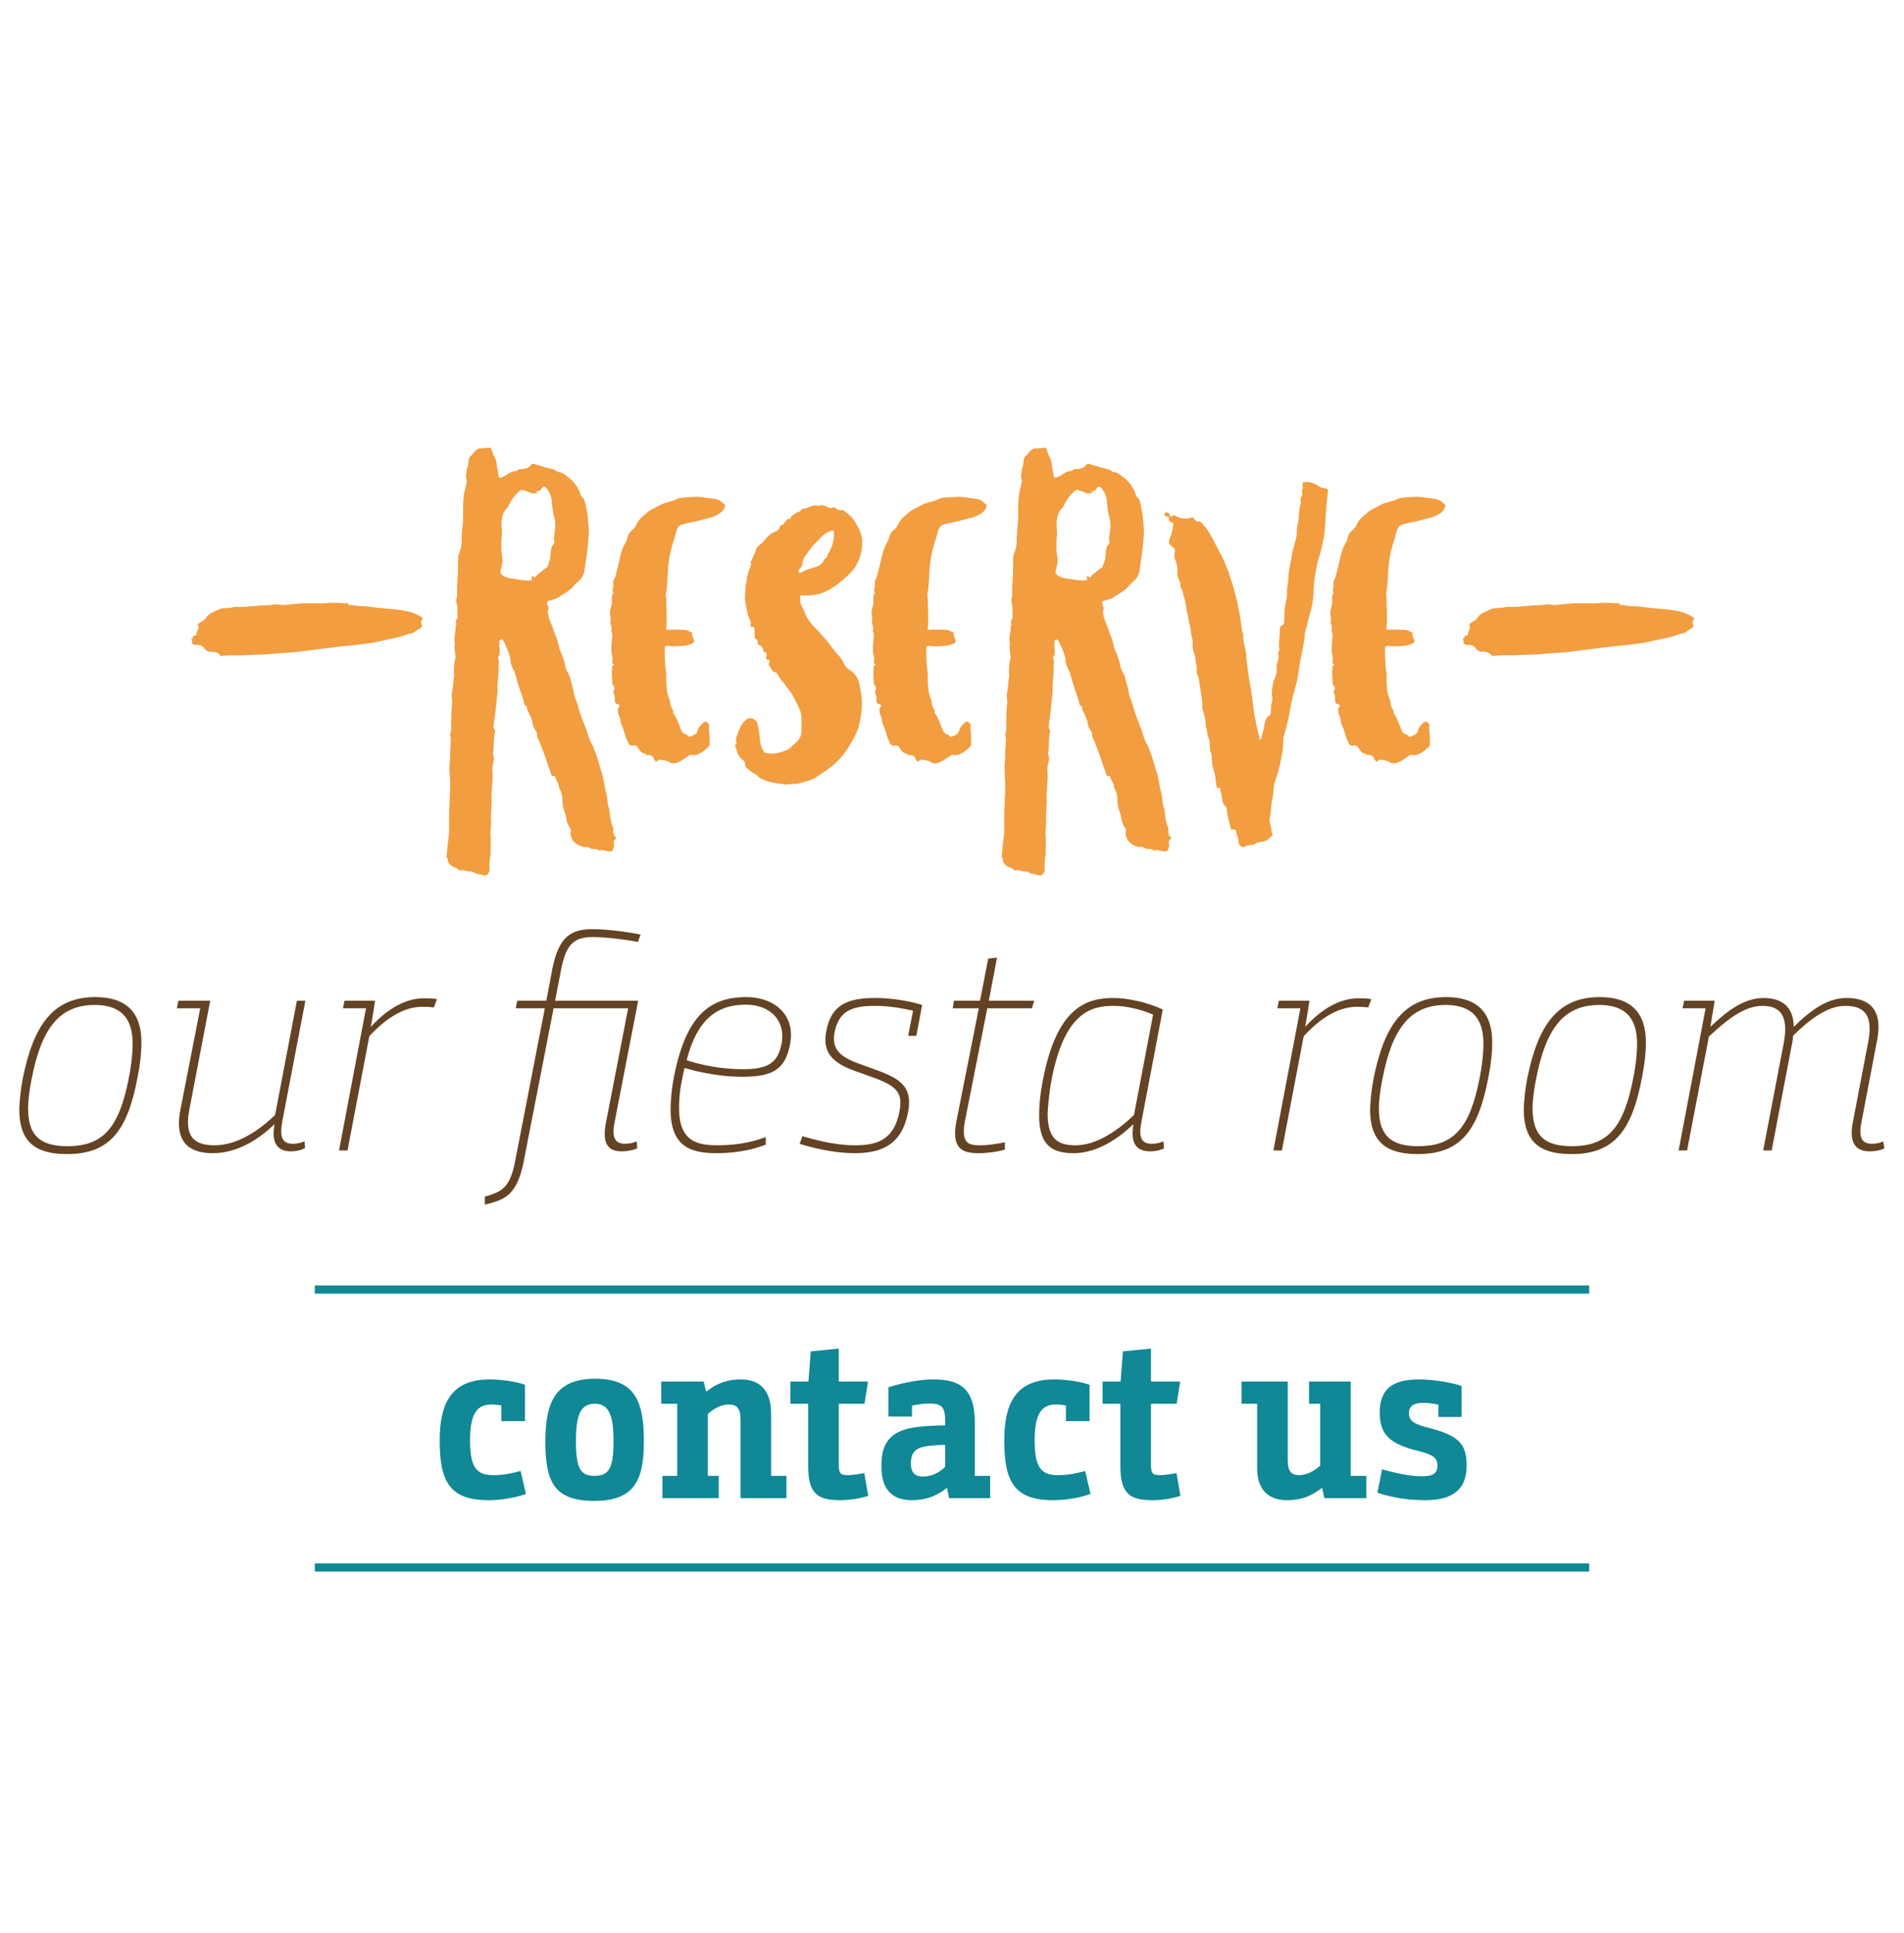 <?xml version="1.0" encoding="utf-8"?>
<!-- Generator: Adobe Illustrator 16.0.0, SVG Export Plug-In . SVG Version: 6.00 Build 0)  -->
<!DOCTYPE svg PUBLIC "-//W3C//DTD SVG 1.1//EN" "http://www.w3.org/Graphics/SVG/1.1/DTD/svg11.dtd">
<svg version="1.1" id="Layer_1" xmlns:x="http://ns.adobe.com/Extensibility/1.0/" xmlns:i="http://ns.adobe.com/AdobeIllustrator/10.0/" xmlns:graph="http://ns.adobe.com/Graphs/1.0/"
	 xmlns="http://www.w3.org/2000/svg" xmlns:xlink="http://www.w3.org/1999/xlink" xmlns:a="http://ns.adobe.com/AdobeSVGViewerExtensions/3.0/"
	 x="0px" y="0px" width="463px" height="470px" viewBox="0 0 463 470" enable-background="new 0 0 463 470" xml:space="preserve">
<g>
	<path fill="#F29D3F" d="M53.969,147.929c0.729,0,1.335-0.121,1.942-0.121c0.607-0.122,1.214-0.243,1.7-0.243
		c1.578,0.122,3.277-0.121,4.855-0.243c1.457-0.243,2.913,0,4.37-0.364c0.122-0.121,0.364,0.122,0.607,0
		c0.607,0.122,1.457,0.243,2.063,0.122c1.214-0.122,2.428-0.243,3.642-0.364c1.942,0,4.005,0,5.948,0
		c1.578-0.243,3.399-0.121,4.977,0c0.243-0.121,0.486-0.121,0.607,0.122c0.122,0.485,0.364,0.364,0.607,0.243
		c1.214,0.243,2.549,0.364,3.763,0.364c1.942,0.243,3.884,0.485,5.705,0.607c2.671,0.243,5.341,0.485,7.647,1.942
		c0.243,0.122,0.607,0.364,0.243,0.729c-0.243,0.243-0.243,0.607-0.243,0.85c0.607,0.85-0.122,1.092-0.607,1.457
		c-0.607,0.243-1.092,0.85-1.699,0.971c-1.335,0.243-2.549,0.85-3.884,1.092c-1.457,0.243-3.035,0.729-4.491,0.971
		c-0.607,0.122-1.335,0.364-2.063,0.364c-1.7,0.243-3.521,0.485-5.341,0.607c-1.457,0.121-2.67,0.364-4.127,0.485
		c-2.792,0.364-5.705,0.729-8.618,1.092c-2.185,0.122-4.249,0.243-6.312,0.486c-2.063,0.121-4.249,0.121-6.312,0.243
		c-1.699,0-3.398,0-5.219,0.122c-0.122,0-0.243,0.121-0.243-0.122c-0.486-0.729-1.093-0.729-1.7-0.85c-0.728,0-1.214,0-1.821-0.486
		c-0.364-0.607-0.971-1.213-1.942-1.213c-0.364,0.121-0.85,0-1.214-0.243c-0.243,0,0-0.485-0.122-0.85
		c-0.243-0.364-0.243-0.364,0.243-0.485c0,0,0,0,0-0.122c-0.243-0.364,0.121-0.485,0.364-0.485c0.243-0.122,0.607-0.243,0.486-0.486
		c0-0.606,0.364-0.85,0.485-1.335c0-0.243,0.122-0.364-0.122-0.729c-0.121,0,0-0.243,0.122-0.364
		c0.607-0.607,1.699-0.85,2.063-1.821c0.122-0.122,0.243-0.122,0.243-0.243c0.971-0.85,2.063-1.092,3.277-1.699H53.969z"/>
	<path fill="#F29D3F" d="M117.576,212.869c-0.607-0.364-1.457-0.243-2.185-0.607c-0.243-0.122-0.607-0.364-0.85-0.364
		c-0.971,0.122-1.699-0.485-2.549-0.243c-0.243,0.121-0.364-0.122-0.485-0.243c-0.243-0.122-0.364-0.243-0.607-0.364
		c-1.092-0.364-1.942-0.85-2.063-2.185c0-0.121-0.122-0.364-0.243-0.364c0-0.243,0-0.364,0-0.485
		c0.243-1.092,0.121-2.185,0.364-3.399c0.121-0.728,0.243-1.699,0.243-2.549s0-1.821,0-2.792c0-1.214,0-2.549,0.121-3.763
		c0-1.214,0.122-2.428,0.122-3.52c0.122-1.942-0.243-4.006-0.122-5.948c0-0.85,0.243-1.7,0.122-2.67
		c0-0.729,0.122-1.457,0.122-2.185c0-0.607,0.121-1.335,0-1.942c-0.122-0.364-0.122-0.728,0-1.092
		c0.243-0.729,0.121-1.457,0.121-2.185c0.122-1.092,0-2.306,0.122-3.52c0-0.728,0.243-1.457,0.121-2.306
		c-0.121-0.607-0.121-1.335,0-1.942c0.243-0.971,0.243-1.942,0.364-2.913c0.122-0.364,0.122-0.85,0.122-1.214
		c-0.122-1.335,0-2.549,0.243-3.763c0-0.122,0.121-0.243,0.121-0.486c-0.121-0.85-0.243-1.699-0.243-2.67
		c0-0.364,0.122-0.728,0-1.092c-0.243-1.214,0.364-2.428,0.243-3.642c0-0.121,0-0.243,0.122-0.364c0.122-0.121,0.122-0.364,0-0.485
		c-0.122-0.364,0-0.729,0.122-0.971c0.243-0.243,0.243-0.364,0.243-0.607c-0.122-1.214,0.121-2.306-0.243-3.398
		c-0.122-0.364-0.122-0.729,0-0.971c0.243-1.092,0.121-2.185,0.121-3.277c0.243-2.306,0.243-4.613,0.243-6.919
		c0-0.122,0.122-0.364,0.122-0.485c0.485-1.214,0.85-2.549,0.729-3.884c0-0.607,0.121-1.335,0.121-2.063
		c0.122-0.971,0.243-1.942,0.243-2.914c0-2.549-0.121-5.098,0.607-7.647c0.122-0.607,0.486-1.457,0.122-2.185
		c0-0.243,0-0.607,0-0.85c0.122-0.85,0.243-1.578,0.485-2.306c0.122-0.729,0-1.578,0.607-2.185c0.729-0.607,1.093-1.578,2.063-1.821
		c0.971-0.121,1.942-0.121,2.792-0.243c0.364,0.607,0.485,1.214,0.729,1.821c0.364,0.607,0.607,1.092,0.728,1.821
		c0.122,1.092,0.364,2.063,0.486,3.156c0.121,0.607,0.364,0.607,0.971,0.364c1.093-0.364,1.942-1.578,3.399-1.457
		c0,0,0.122,0,0.122-0.122c0.364-0.364,0.728-0.364,1.213-0.364c0.729-0.122,1.578-0.122,2.064-0.85
		c0.243-0.485,0.728-0.485,1.092-0.364c0.728,0.364,1.578,0.364,2.306,0.728c1.093,0.364,2.428,0.364,3.277,1.214
		c0.122,0,0.243,0,0.243,0c1.093,0.122,1.821,0.971,2.549,1.457c1.092,0.85,1.821,1.942,2.428,3.156
		c0.243,0.485,0.243,1.092,0.728,1.578c0.243,0.122,0.364,0.364,0.486,0.607c0.364,1.093,0.485,2.185,0.728,3.277
		c0.122,1.457,0.364,3.035,0.364,4.491c-0.122,3.156-0.607,6.312-1.092,9.468c-0.122,0.85-0.486,1.457-0.971,2.063
		c-0.607,0.607-1.214,1.092-1.821,1.821c-0.729,0.85-1.821,1.457-2.792,2.063c-0.728,0.607-1.699,0.971-2.67,1.214
		c-0.971,0.243-0.971,0.364-0.607,1.335c0.122,0.364,0.364,0.729,0,1.093c-0.121,0,0,0.121,0,0.243c0,1.335,0.607,2.549,1.093,3.763
		c0.364,0.971,0.607,1.942,1.092,2.913c0.364,0.971,0.364,2.063,0.85,3.035c0.122,0.243,0.243,0.486,0.364,0.729
		c0.364,1.092,0.728,2.063,0.85,3.035c0.243,1.092,0.971,1.821,1.214,2.913c0.243,1.214,0.729,2.428,0.85,3.642
		c0,0.243,0.122,0.364,0.122,0.485c0.243,0.729,0.607,1.578,0.85,2.428c0.485,2.063,1.457,4.127,2.185,6.19
		c0.364,1.093,0.607,2.185,1.214,3.156c0.364,0.485,0.485,1.092,0.728,1.699c0.729,1.699,1.092,3.52,1.699,5.341
		c0.486,1.578,0.607,3.277,1.093,4.977c0.364,1.214,0.121,2.549,0.728,3.763c0,0,0,0.121,0,0.243
		c0.243,1.335,0.243,2.792,0.85,4.127c0.121,0.122,0.121,0.243,0.121,0.364c-0.121,0.85,0,1.699,0.729,2.306v0.122
		c-0.486,0.243-0.729,0.728-0.607,1.335c0.121,0.486,0,0.971-0.243,1.457c-0.243,0.364-0.486,0.364-0.85,0.364
		c-0.85-0.121-1.578-0.485-2.428-0.243c-0.121,0-0.243,0-0.364-0.121c-0.243-0.243-0.729-0.243-1.093-0.243
		c-0.243,0-0.485,0-0.728-0.121c-0.364-0.364-0.85-0.364-1.214-0.364c-0.971,0-1.821-0.485-2.428-0.971
		c-0.607-0.364-0.971-1.214-1.214-2.063c0-0.485,0.243-0.971,0-1.457c-0.485-0.729-0.85-1.335-0.971-2.306
		c-0.121-1.335-0.971-2.67-0.971-4.127c0-1.214-0.122-2.428-0.85-3.521v-0.121c0.122-0.971-0.85-1.578-0.85-2.428
		c0-0.122-0.243-0.364-0.364-0.243c-0.485,0.121-0.607-0.243-0.728-0.607c-0.122-0.486-0.364-1.093-0.607-1.7
		c-0.607-1.942-1.335-4.005-2.185-6.069c-0.121-0.486-0.607-0.971-0.607-1.578c0.122-0.364-0.121-0.85-0.364-1.214
		c-0.243-0.364-0.485-0.728-0.607-1.214c-0.121-0.85-0.364-1.821-0.85-2.67c-0.243-0.485-0.607-0.971-0.607-1.699
		c0-0.122,0-0.243-0.121-0.243c-0.607-0.243-0.607-0.85-0.729-1.457c-0.607-1.942-1.335-3.763-1.821-5.705
		c-0.243-0.486-0.121-1.093-0.485-1.457c-0.485-0.85-0.85-1.699-0.85-2.67c-0.243-1.578-0.971-3.035-1.578-4.37
		c-0.243-0.364-0.364-0.729-0.85-0.485c-0.364,0.121-0.243,0.485-0.243,0.728c-0.243,1.214,0.485,2.428-0.364,3.52
		c-0.122,0-0.122,0.122,0,0.122c0.364,0.85,0.122,1.821,0.122,2.67c0.121,1.699-0.364,3.277-0.243,4.977
		c0.122,1.093-0.243,2.063-0.243,3.156c-0.121,1.092-0.243,2.185-0.364,3.156c-0.121,0.971-0.243,1.821-0.364,2.792
		c0,0.485,0.485,0.85,0.364,1.335c-0.364,1.335-0.243,2.792-0.364,4.249c0,0.364-0.243,0.729-0.122,1.093
		c0.364,0.728,0.243,1.699,0,2.306c-0.364,1.335,0,2.67-0.122,3.884c-0.121,1.457-0.243,2.913-0.243,4.491
		c0.122,1.821-0.243,3.642-0.121,5.462c0.121,1.213-0.243,2.306-0.122,3.52c0.122,1.335,0,2.792,0,4.127
		c0,0.243,0.122,0.485,0,0.729c-0.243,0.971-0.243,1.942-0.243,3.034c0.121,0.85-0.122,1.457-0.85,1.942
		C117.94,212.869,117.819,212.869,117.576,212.869z M129.107,119.889c-0.607-0.364-1.335-0.485-1.942-0.729
		c-0.364-0.121-0.607,0-0.85,0.243c-1.092,0.971-1.942,2.063-2.549,3.398c-0.122,0.122-0.122,0.364-0.243,0.486
		c-1.335,1.214-1.578,2.792-1.578,4.491c0,0.607,0.122,1.214,0.122,1.942c0,0.486-0.122,0.971-0.122,1.457
		c0,1.335-0.122,2.549,0.122,3.884c0.243,1.093,0.121,2.185-0.243,3.277c-0.121,0.486-0.243,1.093,0.243,1.457
		c0.607,0.486,1.335,0.729,2.063,0.85c1.214,0.121,2.549,0.485,3.884,0.485c0.364,0,0.607,0.122,0.971,0
		c0.243-0.122,0.606-0.122,0.243-0.607c0-0.122,0.121-0.243,0.121-0.364c0.122,0,0.243-0.121,0.364,0
		c0.243,0.486,0.485,0.122,0.607,0c0.485-0.607,1.335-1.092,1.942-1.699c0.243-0.243,0.728-0.243,0.85-0.607
		c0.243-0.85,0.728-1.699,0.728-2.67c0.122-0.971,0-2.063,0.729-2.792c0.243-0.243,0.243-0.485,0.243-0.728
		c-0.122-0.243-0.122-0.607-0.122-0.971c0.243-1.335,0.486-2.792,0.243-4.249c-0.364-1.335-0.607-2.67-0.729-4.127
		c0-1.214-0.485-2.549-1.335-3.642c-0.486-0.485-0.729-0.485-1.214,0.122c-0.122,0.243-0.364,0.607-0.729,0.607
		c-0.607-0.122-0.485,0.243-0.243,0.607C130.079,119.768,129.593,120.132,129.107,119.889z"/>
	<path fill="#F29D3F" d="M168.316,120.86c1.214-0.122,2.549,0,3.763,0.243c0.971,0.122,1.821,0.122,2.67,0.485
		c0.607,0.243,0.971,0.729,1.457,1.093c0.243,0.243,0,0.728-0.122,0.971c-0.243,0.486-0.607,0.85-1.092,1.214
		c-0.728,0.486-1.699,0.85-2.549,1.093c-1.335,0.243-2.549,0.728-3.884,0.971c-0.85,0.122-1.821,0.364-2.67,0.607
		c-0.729,0.122-1.093,0.85-1.335,1.335c-0.485,2.063-1.335,4.127-1.699,6.312c-0.243,1.457-0.486,3.035-0.486,4.612
		c-0.121,1.578-0.121,3.156-0.485,4.734c0,0.243,0.122,0.607,0.122,0.971c0,2.307,0.243,4.734,0,7.162
		c-0.122,0.486,0.121,0.486,0.364,0.486c1.335-0.122,2.67,0,4.006,0c0.728,0,1.214,0.364,1.699,0.607
		c0.243,0,0.364,0.243,0.243,0.364c-0.121,0.486,0.243,0.971,0.364,1.335c0.243,0.607,0,0.971-0.728,1.214
		c-0.607,0.122-1.214,0.364-1.821,0.364c-1.335,0.121-2.549,0.243-3.763,0c-0.485,0-0.728,0.243-0.728,0.607
		c0,2.063,0,4.005,0.364,6.069c0,0.729,0,1.457,0,2.185c0.121,1.335,0.121,2.67,0.728,4.006c0.122,0.364,0.243,0.728,0.243,1.092
		c0.122,0.485,0.122,0.971,0.486,1.335c0.121,0.243,0.243,0.485,0.243,0.728c-0.122,0.243,0,0.364,0.121,0.485
		c0.729,1.093,1.093,2.185,1.578,3.399c0.243,0.729,0.607,1.578,1.578,1.699c0.243,0.122,0.243,0.607,0.85,0.486
		c0.85-0.364,1.699-0.607,1.821-1.578c0.243-0.728,0.728-1.214,1.214-1.699c0.243-0.243,0.607-0.486,0.85-0.364
		c0.364,0.243,0.729,0.485,0.729,0.971c-0.122,0.485,0,0.971,0,1.578c0.121,0.971,0.121,1.942,0.121,2.914
		c0,0.243-0.121,0.485-0.243,0.607c-0.971,0.971-1.942,1.699-3.156,2.063c-0.243,0-0.486,0-0.729,0
		c-0.607-0.122-0.971,0.121-1.457,0.485c-0.85,0.607-1.699,1.214-2.67,1.457c-0.486,0.122-0.971,0.122-1.335-0.121
		c-0.485-0.364-1.092-0.486-1.699-0.607c-0.485-0.122-0.971-0.243-1.457,0.243c-0.364,0.364-0.607-0.243-0.729-0.364
		c-0.243-0.85-0.85-1.214-1.699-1.092c-0.122,0.121-0.122,0-0.243-0.122c0-0.121-0.243-0.243-0.364-0.243
		c-0.85-0.122-1.214-0.729-1.578-1.335c-0.243-0.607-0.971-0.728-1.335-0.607c-0.971,0.122-1.093-0.728-1.335-1.213
		c-0.485-0.85-0.607-1.942-0.971-2.792c-0.243-0.729-0.728-1.457-0.728-2.428c0-0.364-0.364-0.85-0.485-1.335
		c-0.122-0.607-0.243-1.092,0.121-1.578c0.243-0.243,0.243-0.607-0.243-0.729c-0.364,0-0.729-0.364-0.729-0.85
		c0-0.607,0.122-1.335-0.364-1.942V168.2c0.485-0.728,0.243-1.335-0.243-1.821c0-1.092-0.121-2.185-0.121-3.277
		c0.243-0.364-0.243-1.092,0.485-1.457c0.122,0,0-0.243-0.121-0.243c-0.364-0.121-0.243-0.364-0.243-0.728
		c0.122-0.364,0-0.729,0-1.093c-0.364-1.214-0.243-2.428-0.121-3.763c0-0.729,0.364-1.457-0.122-2.185c0,0,0-0.121,0-0.243
		c0.122-0.485,0.122-1.092-0.121-1.457c-0.122-0.243-0.122-0.364-0.122-0.486c0-0.485,0.243-1.092,0-1.578
		c-0.243-1.093,0.122-2.063,0.364-3.035c0.121-0.85-0.243-1.942,0.364-2.67v-0.122c-0.486-0.607,0.121-1.214,0-1.942
		c0-0.364-0.122-0.729,0.121-1.093c0.607-0.971,0.607-2.063,0.971-3.156c0.485-1.699,0.607-3.399,1.457-5.098
		c0.243-0.364,0.364-0.85,0.607-1.214c0.364-0.729,0.364-1.699,1.092-2.306c0.486-0.486,1.093-0.971,1.335-1.578
		c0.485-1.335,1.699-2.185,2.67-3.035c0.85-0.728,2.063-1.214,3.156-1.821c1.214-0.728,2.792-0.728,4.127-1.457
		c0.85-0.485,1.821-0.243,2.67-0.485c0.121,0,0.121,0,0.243,0C167.709,120.981,168.074,120.86,168.316,120.86z"/>
	<path fill="#F29D3F" d="M190.896,190.777c-0.121,0-0.243-0.122-0.364-0.122c-1.942-0.121-3.884-0.485-5.705-1.457
		c-0.364-0.243-0.607-0.607-0.971-0.85c-0.729-0.364-1.457-0.85-2.063-1.457c-0.364-0.243-0.607-0.486-0.607-0.971
		c0-0.364,0-0.729-0.364-0.971c-0.85-0.607-1.457-1.457-1.699-2.549c0-0.364-0.243-0.729-0.364-0.971c0-0.122,0-0.243,0-0.364
		c0.364-0.121,0.364-0.364,0.243-0.728c0-0.486-0.122-0.971,0.122-1.214c0.243-0.486,0.364-1.093,0.607-1.578
		c0.364-0.971,0.85-1.821,1.578-2.428c0.971-0.971,2.67-0.364,2.914,0.971c0.243,0.971,0.364,1.942,0.485,2.913
		c0.122,1.335,0.243,2.549,0.971,3.642c0.121,0.364,0.364,0.485,0.728,0.485c1.335,0.243,2.549,0.122,3.884-0.364
		c0.607-0.243,1.335-0.364,1.821-0.85c0.486-0.607,1.093-0.971,1.578-1.457c0.728-0.728,1.214-1.578,1.214-2.67
		c0-0.85,0-1.821,0-2.792c0-0.85-0.122-1.578-0.364-2.307c-0.85-1.821-1.699-3.884-3.035-5.341
		c-0.485-0.485-0.607-1.092-1.092-1.457c-0.364-0.364-0.729-0.85-0.971-1.335c-0.243-0.364-0.364-0.85-0.971-1.093
		c-0.85-0.121-0.971-1.214-1.578-1.821v-0.121c0.121-0.243,0.243-0.486,0.243-0.85c0-0.364-0.364-0.122-0.607-0.243
		c-0.122-0.121-0.243-0.243-0.243-0.364c0-0.243,0.121-0.486,0.121-0.729s0-0.729-0.243-0.729c-0.607,0-0.485-0.364-0.607-0.728
		c-0.243-0.486-0.364-0.85-0.85-0.971c-0.243-0.121-0.485-0.243-0.485-0.607c0.121-0.485-0.122-0.728-0.486-0.971
		c-0.243-0.121-0.243-0.243-0.243-0.364c0.122-0.486-0.122-1.093,0-1.578c0-0.364,0-1.092-0.485-0.971
		c-0.607,0.122-0.607-0.364-0.486-0.485c0.243-0.729-0.243-1.093-0.364-1.7c-0.121-0.364-0.364-0.607-0.364-0.971
		c-0.122-1.093-0.486-2.185-0.607-3.277c-0.122-1.214,0.121-2.185,0.121-3.399c0-0.364,0.243-0.729,0.243-1.214
		c0-0.728,0.243-1.335,0.364-2.063c0-0.485,0.486-0.971,0.486-1.335c0-0.364,0.485-0.729,0.121-1.093c-0.121-0.121,0-0.121,0-0.121
		c0.486-1.093,0.971-2.064,1.335-3.156c0.243-0.728,0.85-1.092,1.457-1.578c0.85-0.85,1.457-1.82,2.549-2.427
		c0.729-0.364,1.7-0.607,1.821-1.7c0,0,0.122-0.121,0.243-0.121c0.486-0.122,0.729-0.607,1.093-0.971
		c0.243-0.243,0.364-0.607,0.728-0.607c0.364,0,0.607-0.122,0.607-0.485c0.122-0.243,0.243-0.243,0.364-0.364
		c0.486-0.364,0.85-0.729,1.457-0.85c0.486-0.122,0.729-0.85,1.335-0.85c0.607,0.122,0.971-0.364,1.578-0.485
		c0.486-0.122,0.85-0.364,1.457-0.243c0.243,0.121,0.607,0.121,0.85,0c0.364-0.243,0.607,0,0.971,0
		c0.728,0.243,1.335,0.85,2.185,0.485c0.122,0,0.243-0.121,0.486,0c0.485,0.607,1.092,0.729,1.82,0.607
		c0.122,0,0.243,0.122,0.364,0.122c0.729,0.728,1.7,1.214,2.307,2.185c0.607,0.971,1.335,2.064,1.699,3.156
		c0.728,1.821,0.485,3.763,0,5.583c-0.243,0.85-0.607,1.7-1.092,2.549c-0.971,1.578-2.307,2.67-3.642,3.763
		c-1.214,1.092-2.549,1.942-3.884,2.549c-1.7,0.728-3.521,0.971-5.341,0.85c-0.364,0-0.729-0.122-0.729,0.364
		c0.122,0.85,0,1.699,0.485,2.427c0.243,0.364,0.364,0.85,0.607,1.214c0.486,1.457,1.335,2.549,2.307,3.642
		c1.335,1.214,2.306,2.549,3.52,3.884c0.728,0.85,1.335,1.942,2.185,2.792c0.607,0.607,1.213,1.335,1.457,2.063
		c0.364,0.85,0.85,1.335,1.578,1.821c0.486,0.243,0.971,0.728,1.335,1.214c0.607,0.728,0.971,1.821,1.092,2.913
		c0.364,1.335,0.486,2.792,0.486,4.127c0,1.942-0.364,3.884-0.85,5.705c-0.607,1.821-1.578,3.399-2.549,4.977
		c-0.85,1.335-1.821,2.549-3.035,3.642c-1.457,1.335-3.035,2.307-4.612,3.399c-1.214,0.85-2.914,1.092-4.37,1.578
		C193.081,190.656,191.988,190.656,190.896,190.777z M202.306,128.993c-0.85,0.364-1.578,0.607-2.185,1.214
		c-1.214,1.213-2.428,2.306-3.398,3.763c-0.607,0.85-1.457,1.699-1.578,2.913c-0.122,0.607-0.243,1.093-0.729,1.457
		c-0.243,0.243-0.364,0.607-0.121,0.85c0.243,0.243,0.485,0,0.728-0.121c0.729-0.364,1.335-0.607,2.185-0.85
		c1.214-0.364,2.549-0.607,3.156-2.063c0-0.122,0.121-0.243,0.243-0.243c0.364-0.243,0.485-0.485,0.607-0.85
		c0.121-0.485,0.485-0.971,0.728-1.457c0.607-1.214,0.85-2.549,0.85-4.005C202.791,129.357,202.913,128.872,202.306,128.993z"/>
	<path fill="#F29D3F" d="M231.923,120.86c1.214-0.122,2.549,0,3.763,0.243c0.971,0.122,1.82,0.122,2.67,0.485
		c0.607,0.243,0.972,0.729,1.457,1.093c0.243,0.243,0,0.728-0.121,0.971c-0.243,0.486-0.607,0.85-1.093,1.214
		c-0.729,0.486-1.699,0.85-2.549,1.093c-1.335,0.243-2.549,0.728-3.885,0.971c-0.85,0.122-1.82,0.364-2.67,0.607
		c-0.729,0.122-1.093,0.85-1.335,1.335c-0.485,2.063-1.335,4.127-1.699,6.312c-0.243,1.457-0.486,3.035-0.486,4.612
		c-0.121,1.578-0.121,3.156-0.485,4.734c0,0.243,0.122,0.607,0.122,0.971c0,2.307,0.243,4.734,0,7.162
		c-0.122,0.486,0.121,0.486,0.364,0.486c1.335-0.122,2.67,0,4.006,0c0.728,0,1.214,0.364,1.699,0.607
		c0.243,0,0.364,0.243,0.243,0.364c-0.121,0.486,0.243,0.971,0.365,1.335c0.242,0.607,0,0.971-0.729,1.214
		c-0.607,0.122-1.214,0.364-1.821,0.364c-1.335,0.121-2.549,0.243-3.763,0c-0.485,0-0.728,0.243-0.728,0.607
		c0,2.063,0,4.005,0.364,6.069c0,0.729,0,1.457,0,2.185c0.121,1.335,0.121,2.67,0.728,4.006c0.122,0.364,0.243,0.728,0.243,1.092
		c0.122,0.485,0.122,0.971,0.486,1.335c0.121,0.243,0.243,0.485,0.243,0.728c-0.122,0.243,0,0.364,0.121,0.485
		c0.729,1.093,1.093,2.185,1.578,3.399c0.243,0.729,0.607,1.578,1.578,1.699c0.243,0.122,0.243,0.607,0.85,0.486
		c0.85-0.364,1.7-0.607,1.821-1.578c0.243-0.728,0.729-1.214,1.214-1.699c0.243-0.243,0.606-0.486,0.85-0.364
		c0.364,0.243,0.729,0.485,0.729,0.971c-0.121,0.485,0,0.971,0,1.578c0.121,0.971,0.121,1.942,0.121,2.914
		c0,0.243-0.121,0.485-0.242,0.607c-0.972,0.971-1.942,1.699-3.156,2.063c-0.243,0-0.485,0-0.729,0
		c-0.607-0.122-0.971,0.121-1.457,0.485c-0.85,0.607-1.699,1.214-2.67,1.457c-0.486,0.122-0.971,0.122-1.335-0.121
		c-0.485-0.364-1.092-0.486-1.699-0.607c-0.485-0.122-0.971-0.243-1.457,0.243c-0.364,0.364-0.607-0.243-0.729-0.364
		c-0.243-0.85-0.85-1.214-1.699-1.092c-0.122,0.121-0.122,0-0.243-0.122c0-0.121-0.243-0.243-0.364-0.243
		c-0.85-0.122-1.214-0.729-1.578-1.335c-0.243-0.607-0.971-0.728-1.335-0.607c-0.971,0.122-1.093-0.728-1.335-1.213
		c-0.485-0.85-0.607-1.942-0.971-2.792c-0.243-0.729-0.728-1.457-0.728-2.428c0-0.364-0.364-0.85-0.485-1.335
		c-0.122-0.607-0.243-1.092,0.121-1.578c0.243-0.243,0.243-0.607-0.243-0.729c-0.364,0-0.729-0.364-0.729-0.85
		c0-0.607,0.122-1.335-0.364-1.942V168.2c0.485-0.728,0.243-1.335-0.243-1.821c0-1.092-0.121-2.185-0.121-3.277
		c0.243-0.364-0.243-1.092,0.485-1.457c0.122,0,0-0.243-0.121-0.243c-0.364-0.121-0.243-0.364-0.243-0.728
		c0.122-0.364,0-0.729,0-1.093c-0.364-1.214-0.243-2.428-0.121-3.763c0-0.729,0.364-1.457-0.122-2.185c0,0,0-0.121,0-0.243
		c0.122-0.485,0.122-1.092-0.121-1.457c-0.122-0.243-0.122-0.364-0.122-0.486c0-0.485,0.243-1.092,0-1.578
		c-0.243-1.093,0.122-2.063,0.364-3.035c0.121-0.85-0.243-1.942,0.364-2.67v-0.122c-0.486-0.607,0.121-1.214,0-1.942
		c0-0.364-0.122-0.729,0.121-1.093c0.607-0.971,0.607-2.063,0.971-3.156c0.485-1.699,0.607-3.399,1.457-5.098
		c0.243-0.364,0.364-0.85,0.607-1.214c0.364-0.729,0.364-1.699,1.092-2.306c0.486-0.486,1.093-0.971,1.335-1.578
		c0.485-1.335,1.699-2.185,2.67-3.035c0.85-0.728,2.063-1.214,3.156-1.821c1.214-0.728,2.792-0.728,4.127-1.457
		c0.85-0.485,1.82-0.243,2.67-0.485c0.121,0,0.121,0,0.243,0C231.316,120.981,231.681,120.86,231.923,120.86z"/>
	<path fill="#F29D3F" d="M252.561,212.869c-0.607-0.364-1.457-0.243-2.185-0.607c-0.243-0.122-0.607-0.364-0.851-0.364
		c-0.971,0.122-1.699-0.485-2.549-0.243c-0.242,0.121-0.364-0.122-0.485-0.243c-0.243-0.122-0.364-0.243-0.606-0.364
		c-1.093-0.364-1.942-0.85-2.064-2.185c0-0.121-0.121-0.364-0.242-0.364c0-0.243,0-0.364,0-0.485
		c0.242-1.092,0.121-2.185,0.364-3.399c0.121-0.728,0.242-1.699,0.242-2.549s0-1.821,0-2.792c0-1.214,0-2.549,0.122-3.763
		c0-1.214,0.121-2.428,0.121-3.52c0.121-1.942-0.243-4.006-0.121-5.948c0-0.85,0.242-1.7,0.121-2.67
		c0-0.729,0.121-1.457,0.121-2.185c0-0.607,0.122-1.335,0-1.942c-0.121-0.364-0.121-0.728,0-1.092
		c0.243-0.729,0.122-1.457,0.122-2.185c0.121-1.092,0-2.306,0.121-3.52c0-0.728,0.242-1.457,0.121-2.306
		c-0.121-0.607-0.121-1.335,0-1.942c0.243-0.971,0.243-1.942,0.364-2.913c0.121-0.364,0.121-0.85,0.121-1.214
		c-0.121-1.335,0-2.549,0.243-3.763c0-0.122,0.121-0.243,0.121-0.486c-0.121-0.85-0.242-1.699-0.242-2.67
		c0-0.364,0.121-0.728,0-1.092c-0.243-1.214,0.364-2.428,0.242-3.642c0-0.121,0-0.243,0.122-0.364c0.121-0.121,0.121-0.364,0-0.485
		c-0.122-0.364,0-0.729,0.121-0.971c0.242-0.243,0.242-0.364,0.242-0.607c-0.121-1.214,0.122-2.306-0.242-3.398
		c-0.121-0.364-0.121-0.729,0-0.971c0.242-1.092,0.121-2.185,0.121-3.277c0.243-2.306,0.243-4.613,0.243-6.919
		c0-0.122,0.121-0.364,0.121-0.485c0.485-1.214,0.85-2.549,0.729-3.884c0-0.607,0.121-1.335,0.121-2.063
		c0.121-0.971,0.243-1.942,0.243-2.914c0-2.549-0.122-5.098,0.606-7.647c0.121-0.607,0.485-1.457,0.121-2.185
		c0-0.243,0-0.607,0-0.85c0.122-0.85,0.243-1.578,0.486-2.306c0.121-0.729,0-1.578,0.606-2.185c0.729-0.607,1.093-1.578,2.063-1.821
		c0.972-0.121,1.942-0.121,2.792-0.243c0.364,0.607,0.485,1.214,0.729,1.821c0.364,0.607,0.606,1.092,0.729,1.821
		c0.121,1.092,0.363,2.063,0.485,3.156c0.121,0.607,0.364,0.607,0.971,0.364c1.093-0.364,1.942-1.578,3.398-1.457
		c0,0,0.122,0,0.122-0.122c0.364-0.364,0.729-0.364,1.214-0.364c0.728-0.122,1.578-0.122,2.063-0.85
		c0.242-0.485,0.729-0.485,1.092-0.364c0.729,0.364,1.578,0.364,2.307,0.728c1.093,0.364,2.428,0.364,3.277,1.214
		c0.121,0,0.243,0,0.243,0c1.092,0.122,1.82,0.971,2.549,1.457c1.093,0.85,1.82,1.942,2.428,3.156
		c0.242,0.485,0.242,1.092,0.729,1.578c0.242,0.122,0.364,0.364,0.485,0.607c0.364,1.093,0.485,2.185,0.729,3.277
		c0.121,1.457,0.363,3.035,0.363,4.491c-0.121,3.156-0.606,6.312-1.092,9.468c-0.121,0.85-0.485,1.457-0.972,2.063
		c-0.606,0.607-1.214,1.092-1.82,1.821c-0.729,0.85-1.82,1.457-2.792,2.063c-0.729,0.607-1.699,0.971-2.67,1.214
		c-0.972,0.243-0.972,0.364-0.607,1.335c0.121,0.364,0.364,0.729,0,1.093c-0.121,0,0,0.121,0,0.243c0,1.335,0.607,2.549,1.093,3.763
		c0.364,0.971,0.606,1.942,1.093,2.913c0.363,0.971,0.363,2.063,0.85,3.035c0.121,0.243,0.242,0.486,0.363,0.729
		c0.364,1.092,0.729,2.063,0.851,3.035c0.242,1.092,0.971,1.821,1.214,2.913c0.242,1.214,0.728,2.428,0.85,3.642
		c0,0.243,0.121,0.364,0.121,0.485c0.242,0.729,0.606,1.578,0.85,2.428c0.485,2.063,1.457,4.127,2.185,6.19
		c0.364,1.093,0.607,2.185,1.214,3.156c0.364,0.485,0.485,1.092,0.729,1.699c0.729,1.699,1.093,3.52,1.699,5.341
		c0.485,1.578,0.607,3.277,1.093,4.977c0.364,1.214,0.121,2.549,0.729,3.763c0,0,0,0.121,0,0.243
		c0.242,1.335,0.242,2.792,0.85,4.127c0.121,0.122,0.121,0.243,0.121,0.364c-0.121,0.85,0,1.699,0.729,2.306v0.122
		c-0.485,0.243-0.729,0.728-0.607,1.335c0.122,0.486,0,0.971-0.242,1.457c-0.243,0.364-0.485,0.364-0.85,0.364
		c-0.85-0.121-1.578-0.485-2.428-0.243c-0.122,0-0.243,0-0.364-0.121c-0.243-0.243-0.729-0.243-1.093-0.243
		c-0.242,0-0.485,0-0.729-0.121c-0.364-0.364-0.85-0.364-1.214-0.364c-0.971,0-1.82-0.485-2.428-0.971
		c-0.606-0.364-0.971-1.214-1.213-2.063c0-0.485,0.242-0.971,0-1.457c-0.486-0.729-0.851-1.335-0.972-2.306
		c-0.121-1.335-0.971-2.67-0.971-4.127c0-1.214-0.122-2.428-0.85-3.521v-0.121c0.121-0.971-0.85-1.578-0.85-2.428
		c0-0.122-0.243-0.364-0.364-0.243c-0.485,0.121-0.607-0.243-0.729-0.607c-0.121-0.486-0.364-1.093-0.607-1.7
		c-0.606-1.942-1.335-4.005-2.185-6.069c-0.121-0.486-0.606-0.971-0.606-1.578c0.121-0.364-0.122-0.85-0.364-1.214
		c-0.243-0.364-0.485-0.728-0.607-1.214c-0.121-0.85-0.364-1.821-0.85-2.67c-0.242-0.485-0.606-0.971-0.606-1.699
		c0-0.122,0-0.243-0.122-0.243c-0.606-0.243-0.606-0.85-0.728-1.457c-0.607-1.942-1.336-3.763-1.821-5.705
		c-0.242-0.486-0.121-1.093-0.485-1.457c-0.485-0.85-0.85-1.699-0.85-2.67c-0.243-1.578-0.971-3.035-1.578-4.37
		c-0.243-0.364-0.364-0.729-0.85-0.485c-0.364,0.121-0.243,0.485-0.243,0.728c-0.242,1.214,0.486,2.428-0.364,3.52
		c-0.121,0-0.121,0.122,0,0.122c0.364,0.85,0.122,1.821,0.122,2.67c0.121,1.699-0.364,3.277-0.243,4.977
		c0.121,1.093-0.242,2.063-0.242,3.156c-0.122,1.092-0.243,2.185-0.364,3.156c-0.122,0.971-0.243,1.821-0.364,2.792
		c0,0.485,0.485,0.85,0.364,1.335c-0.364,1.335-0.243,2.792-0.364,4.249c0,0.364-0.243,0.729-0.121,1.093
		c0.363,0.728,0.242,1.699,0,2.306c-0.364,1.335,0,2.67-0.122,3.884c-0.121,1.457-0.242,2.913-0.242,4.491
		c0.121,1.821-0.243,3.642-0.122,5.462c0.122,1.213-0.242,2.306-0.121,3.52c0.121,1.335,0,2.792,0,4.127
		c0,0.243,0.121,0.485,0,0.729c-0.243,0.971-0.243,1.942-0.243,3.034c0.122,0.85-0.121,1.457-0.85,1.942
		C252.925,212.869,252.803,212.869,252.561,212.869z M264.092,119.889c-0.606-0.364-1.335-0.485-1.942-0.729
		c-0.364-0.121-0.606,0-0.85,0.243c-1.092,0.971-1.942,2.063-2.549,3.398c-0.121,0.122-0.121,0.364-0.243,0.486
		c-1.335,1.214-1.577,2.792-1.577,4.491c0,0.607,0.121,1.214,0.121,1.942c0,0.486-0.121,0.971-0.121,1.457
		c0,1.335-0.122,2.549,0.121,3.884c0.242,1.093,0.121,2.185-0.243,3.277c-0.121,0.486-0.242,1.093,0.243,1.457
		c0.606,0.486,1.335,0.729,2.063,0.85c1.214,0.121,2.549,0.485,3.884,0.485c0.364,0,0.607,0.122,0.972,0
		c0.242-0.122,0.606-0.122,0.242-0.607c0-0.122,0.122-0.243,0.122-0.364c0.121,0,0.242-0.121,0.364,0
		c0.242,0.486,0.485,0.122,0.606,0c0.485-0.607,1.335-1.092,1.942-1.699c0.242-0.243,0.729-0.243,0.85-0.607
		c0.242-0.85,0.729-1.699,0.729-2.67c0.121-0.971,0-2.063,0.728-2.792c0.243-0.243,0.243-0.485,0.243-0.728
		c-0.121-0.243-0.121-0.607-0.121-0.971c0.242-1.335,0.485-2.792,0.242-4.249c-0.364-1.335-0.606-2.67-0.728-4.127
		c0-1.214-0.486-2.549-1.336-3.642c-0.485-0.485-0.729-0.485-1.214,0.122c-0.121,0.243-0.364,0.607-0.728,0.607
		c-0.607-0.122-0.486,0.243-0.243,0.607C265.062,119.768,264.577,120.132,264.092,119.889z"/>
	<path fill="#F29D3F" d="M320.659,118.19c0.606,0.364,1.092,0.607,1.82,0.607c0.364,0,0.485,0.485,0.485,0.728
		c-0.242,0.607-0.121,1.214-0.242,1.821c-0.364,2.67-0.364,5.341-0.607,8.011c-0.121,1.214-0.485,2.549-0.729,3.763
		c-0.242,1.578-0.971,3.035-1.214,4.612c-0.363,1.942-0.728,3.884-0.728,5.827c0,1.578-0.243,3.035-0.607,4.612
		c-0.242,0.971-0.606,2.063-0.85,3.156c-0.121,0.85-0.485,1.578-0.606,2.428c-0.122,0.364-0.122,0.85-0.122,1.214
		c-0.121,0.728-0.242,1.578-0.364,2.306c-0.363,1.942-0.85,3.884-1.092,5.826c-0.243,1.335-0.364,2.792-0.85,4.127
		c-0.243,1.092-0.607,2.185-0.85,3.277c-0.243,1.214-0.486,2.306-0.607,3.398c-0.242,1.214-0.606,2.428-0.85,3.52
		c-0.364,1.093-0.606,2.064-0.606,3.156s-0.122,2.063-0.364,3.156c-0.364,2.063-0.85,4.127-1.578,6.069
		c-0.485,1.335-0.364,2.792-0.607,4.127c-0.485,1.7-0.364,3.52-0.728,5.22c-0.122,0.728,0.242,1.578,0.363,2.306
		c0.122,0.485,0,1.092,0.364,1.457c0,0.122-0.121,0.243-0.121,0.243c-0.606,0.486-0.971,1.093-1.699,1.335
		c-0.85,0.364-1.942,0.121-2.671,0.85c-0.242,0.243-0.606,0-0.85,0.122c-0.485,0.121-1.092,0.121-1.578,0.485
		c-0.242,0.243-1.335-0.364-1.335-0.85c0-0.971-0.364-1.699-0.606-2.67c0-0.364-0.243-0.971-0.972-0.729
		c-0.242,0.122-0.364-0.121-0.364-0.364c-0.363-1.457-0.85-2.913-0.971-4.37c0-0.485-0.121-0.85-0.606-1.214
		c-0.486-0.485-0.486-1.335-0.607-2.063c0-0.729-0.485-1.335-0.364-1.942c0-0.122,0-0.243-0.242-0.243
		c-0.122-0.121-0.364,0.486-0.486,0.122c-0.121-0.364-0.363-0.729-0.242-1.092c0-0.122-0.121-0.122-0.121-0.243
		c0-1.457-0.486-2.913-0.851-4.248c-0.121-0.486,0-0.85-0.121-1.335c0-0.485,0-1.092-0.242-1.699c-0.486-1.214,0-2.549-0.607-3.763
		c-0.364-0.607-0.243-1.457-0.485-2.185c-0.243-0.607-0.121-1.335-0.243-1.942c-0.121-1.092-0.606-2.063-0.729-3.035
		c0-1.578-0.242-3.034-0.485-4.612c-0.242-1.214-0.242-2.549-0.85-3.763c-0.121-0.364,0-0.85,0-1.335
		c-0.121-0.729-0.364-1.578-0.364-2.428c-0.121-0.729-0.485-1.457-0.606-2.306c-0.121-0.729,0-1.578-0.121-2.307
		c-0.122-0.364-0.243-0.728-0.243-1.092c-0.243-0.728-0.121-1.457-0.364-2.185c-0.364-1.092-0.364-2.306-0.729-3.398
		c-0.242-1.093-0.242-2.185-0.606-3.156c-0.364-0.85-0.243-1.942-0.972-2.792c0-0.122,0-0.364,0-0.486
		c0-0.607-0.242-1.092-0.485-1.578c-0.485-0.85-0.121-1.7-0.242-2.549c-0.122-0.485-0.122-0.971-0.364-1.578
		c-0.364-0.728-0.485-1.578-0.243-2.428c0-0.364,0-0.485-0.242-0.85c-1.457-0.971-1.457-1.335-0.729-3.034
		c0.364-0.85,0.364-1.821,0.606-2.671c0.122-0.364-0.242-0.364-0.485-0.485c-0.364-0.243-0.729-0.485-0.606-0.971
		c0.121-0.364-0.122-0.485-0.486-0.485c-0.242,0-0.485-0.122-0.606-0.364c0-0.121,0-0.243,0-0.364
		c0.729-0.485,0.971-0.364,1.335,0.364c0,0.243,0.121,0.486,0.364,0.364c0.485-0.485,0.971-0.243,1.335,0
		c1.214,0.607,2.307,0.607,3.521,0.243c0.243-0.121,0.364,0,0.606,0.243c0.243,0.243,0.486,0.729,0.972,0.729
		c0.485-0.122,0.729,0.121,1.092,0.485c2.064,2.307,3.156,5.098,4.613,7.769c0.971,1.821,1.699,3.763,2.306,5.705
		c0.486,1.457,0.85,2.792,1.214,4.249c0.729,2.549,1.093,5.219,1.457,7.89c0,0.607,0.364,1.092,0.364,1.578
		c-0.121,1.821,0.729,3.399,0.729,5.22c0,0.971,0.242,1.942,0.363,2.913c0.122,1.335,0.364,2.792,0.607,4.127
		c0.364,1.7,0.485,3.399,0.729,5.098c0.121,0.971,0.242,2.063,0.485,3.035c0.243,1.578,0.729,3.035,0.971,4.491
		c0,0.243-0.121,0.485,0.243,0.364c0.121,0,0.364-0.122,0.364-0.243c-0.121-0.85,0.364-1.457,0.485-2.307
		c0.243-1.214,0.243-2.549,1.457-3.277c0.363-0.243,0.242-0.607,0.242-0.971c0-0.243,0.121-0.606,0.121-0.85
		c-0.242-0.85,0.486-1.699,0.243-2.67c-0.121-0.364-0.121-0.607-0.121-0.85c0.121-1.335,0.242-2.67,0.85-3.884
		c0.121-0.364,0.242-0.85,0.364-1.214c0.121-0.607-0.122-1.214,0-1.821c0.242-0.85,0.606-1.578,0.364-2.549
		c-0.122-0.486,0.364-0.85,0.242-1.335c-0.242-1.457,0.243-3.035,0.122-4.491c0-0.485,0.121-1.092,0.728-1.335
		c0.243-0.122,0.364-0.364,0.364-0.729c0-0.971,0-2.063,0.121-3.035c0-0.971,0.364-1.821,0.486-2.792c0.121-0.85,0-1.7,0.121-2.549
		c0.364-1.699,0.243-3.398,0.606-4.977c0.122-0.85,0.364-1.699,0.486-2.549c0.121-1.335,0.606-2.427,0.85-3.641
		c0.242-0.85,0.485-1.578,0.364-2.428c0-0.729,0.242-1.578,0.363-2.307c0.243-1.457,0.122-2.913,0.607-4.37c0-0.121,0-0.243,0-0.485
		c0-0.486-0.121-0.971,0.243-1.457c0.121-0.122,0.242-0.486,0.121-0.607c-0.121-0.486,0-0.971,0.121-1.335
		c0-0.485-0.121-0.971,0.121-1.457c0.243,0,0.486,0,0.729,0C318.717,117.097,319.81,117.704,320.659,118.19z"/>
	<path fill="#F29D3F" d="M343.479,120.86c1.214-0.122,2.549,0,3.763,0.243c0.972,0.122,1.821,0.122,2.671,0.485
		c0.606,0.243,0.971,0.729,1.456,1.093c0.243,0.243,0,0.728-0.121,0.971c-0.242,0.486-0.606,0.85-1.092,1.214
		c-0.729,0.486-1.7,0.85-2.55,1.093c-1.335,0.243-2.549,0.728-3.884,0.971c-0.85,0.122-1.821,0.364-2.671,0.607
		c-0.729,0.122-1.092,0.85-1.335,1.335c-0.485,2.063-1.335,4.127-1.699,6.312c-0.243,1.457-0.485,3.035-0.485,4.612
		c-0.122,1.578-0.122,3.156-0.486,4.734c0,0.243,0.122,0.607,0.122,0.971c0,2.307,0.242,4.734,0,7.162
		c-0.122,0.486,0.121,0.486,0.364,0.486c1.335-0.122,2.67,0,4.005,0c0.729,0,1.214,0.364,1.7,0.607c0.242,0,0.364,0.243,0.242,0.364
		c-0.121,0.486,0.243,0.971,0.364,1.335c0.243,0.607,0,0.971-0.729,1.214c-0.606,0.122-1.214,0.364-1.82,0.364
		c-1.335,0.121-2.549,0.243-3.763,0c-0.486,0-0.729,0.243-0.729,0.607c0,2.063,0,4.005,0.364,6.069c0,0.729,0,1.457,0,2.185
		c0.121,1.335,0.121,2.67,0.729,4.006c0.121,0.364,0.242,0.728,0.242,1.092c0.121,0.485,0.121,0.971,0.485,1.335
		c0.122,0.243,0.243,0.485,0.243,0.728c-0.121,0.243,0,0.364,0.121,0.485c0.729,1.093,1.093,2.185,1.578,3.399
		c0.243,0.729,0.607,1.578,1.578,1.699c0.243,0.122,0.243,0.607,0.85,0.486c0.85-0.364,1.699-0.607,1.82-1.578
		c0.243-0.728,0.729-1.214,1.214-1.699c0.243-0.243,0.607-0.486,0.851-0.364c0.363,0.243,0.728,0.485,0.728,0.971
		c-0.121,0.485,0,0.971,0,1.578c0.122,0.971,0.122,1.942,0.122,2.914c0,0.243-0.122,0.485-0.243,0.607
		c-0.971,0.971-1.942,1.699-3.156,2.063c-0.242,0-0.485,0-0.728,0c-0.607-0.122-0.972,0.121-1.457,0.485
		c-0.85,0.607-1.699,1.214-2.671,1.457c-0.485,0.122-0.971,0.122-1.335-0.121c-0.485-0.364-1.093-0.486-1.699-0.607
		c-0.485-0.122-0.971-0.243-1.457,0.243c-0.363,0.364-0.606-0.243-0.728-0.364c-0.243-0.85-0.85-1.214-1.7-1.092
		c-0.121,0.121-0.121,0-0.242-0.122c0-0.121-0.243-0.243-0.364-0.243c-0.85-0.122-1.214-0.729-1.578-1.335
		c-0.242-0.607-0.971-0.728-1.335-0.607c-0.971,0.122-1.093-0.728-1.335-1.213c-0.486-0.85-0.607-1.942-0.972-2.792
		c-0.242-0.729-0.729-1.457-0.729-2.428c0-0.364-0.363-0.85-0.485-1.335c-0.121-0.607-0.242-1.092,0.122-1.578
		c0.242-0.243,0.242-0.607-0.243-0.729c-0.364,0-0.729-0.364-0.729-0.85c0-0.607,0.121-1.335-0.364-1.942V168.2
		c0.485-0.728,0.243-1.335-0.242-1.821c0-1.092-0.122-2.185-0.122-3.277c0.243-0.364-0.242-1.092,0.486-1.457
		c0.121,0,0-0.243-0.122-0.243c-0.364-0.121-0.242-0.364-0.242-0.728c0.121-0.364,0-0.729,0-1.093
		c-0.364-1.214-0.243-2.428-0.122-3.763c0-0.729,0.364-1.457-0.121-2.185c0,0,0-0.121,0-0.243c0.121-0.485,0.121-1.092-0.121-1.457
		c-0.121-0.243-0.121-0.364-0.121-0.486c0-0.485,0.242-1.092,0-1.578c-0.243-1.093,0.121-2.063,0.363-3.035
		c0.122-0.85-0.242-1.942,0.364-2.67v-0.122c-0.485-0.607,0.122-1.214,0-1.942c0-0.364-0.121-0.729,0.122-1.093
		c0.606-0.971,0.606-2.063,0.971-3.156c0.485-1.699,0.606-3.399,1.457-5.098c0.242-0.364,0.363-0.85,0.606-1.214
		c0.364-0.729,0.364-1.699,1.093-2.306c0.485-0.486,1.092-0.971,1.335-1.578c0.485-1.335,1.699-2.185,2.67-3.035
		c0.851-0.728,2.064-1.214,3.156-1.821c1.214-0.728,2.792-0.728,4.127-1.457c0.85-0.485,1.821-0.243,2.671-0.485
		c0.121,0,0.121,0,0.242,0C342.873,120.981,343.237,120.86,343.479,120.86z"/>
	<path fill="#F29D3F" d="M363.146,147.929c0.729,0,1.336-0.121,1.942-0.121c0.607-0.122,1.214-0.243,1.699-0.243
		c1.578,0.122,3.277-0.121,4.855-0.243c1.457-0.243,2.913,0,4.37-0.364c0.121-0.121,0.364,0.122,0.606,0
		c0.607,0.122,1.457,0.243,2.063,0.122c1.214-0.122,2.428-0.243,3.642-0.364c1.942,0,4.006,0,5.948,0
		c1.578-0.243,3.398-0.121,4.977,0c0.243-0.121,0.485-0.121,0.607,0.122c0.121,0.485,0.363,0.364,0.606,0.243
		c1.214,0.243,2.549,0.364,3.763,0.364c1.942,0.243,3.885,0.485,5.705,0.607c2.671,0.243,5.341,0.485,7.647,1.942
		c0.243,0.122,0.606,0.364,0.243,0.729c-0.243,0.243-0.243,0.607-0.243,0.85c0.606,0.85-0.121,1.092-0.607,1.457
		c-0.606,0.243-1.092,0.85-1.699,0.971c-1.335,0.243-2.549,0.85-3.884,1.092c-1.457,0.243-3.035,0.729-4.491,0.971
		c-0.607,0.122-1.335,0.364-2.063,0.364c-1.699,0.243-3.521,0.485-5.341,0.607c-1.457,0.121-2.671,0.364-4.127,0.485
		c-2.792,0.364-5.705,0.729-8.618,1.092c-2.186,0.122-4.249,0.243-6.312,0.486c-2.063,0.121-4.248,0.121-6.312,0.243
		c-1.699,0-3.399,0-5.22,0.122c-0.121,0-0.243,0.121-0.243-0.122c-0.485-0.729-1.092-0.729-1.699-0.85c-0.729,0-1.214,0-1.82-0.486
		c-0.364-0.607-0.972-1.213-1.942-1.213c-0.364,0.121-0.85,0-1.214-0.243c-0.243,0,0-0.485-0.121-0.85
		c-0.243-0.364-0.243-0.364,0.242-0.485c0,0,0,0,0-0.122c-0.242-0.364,0.122-0.485,0.364-0.485c0.243-0.122,0.607-0.243,0.485-0.486
		c0-0.606,0.364-0.85,0.486-1.335c0-0.243,0.121-0.364-0.122-0.729c-0.121,0,0-0.243,0.122-0.364
		c0.606-0.607,1.699-0.85,2.063-1.821c0.121-0.122,0.242-0.122,0.242-0.243c0.972-0.85,2.063-1.092,3.277-1.699H363.146z"/>
	<path fill="#634323" d="M4.689,269.724c0.074-2.063,0.295-4.495,0.811-7.296c2.653-13.34,7.518-19.973,17.688-19.973
		c7.591,0,11.276,3.832,11.203,11.202c0,2.285-0.295,5.159-0.958,8.401c-2.505,13.34-7.075,18.573-17.172,18.573
		C8.375,280.632,4.689,277.462,4.689,269.724z M31.295,262.28c0.737-3.611,0.958-6.707,0.958-8.255
		c0.074-6.633-3.021-9.654-9.212-9.654c-8.623,0-12.971,5.749-15.33,17.909c-0.589,2.874-0.884,5.454-0.884,7.223
		c0,6.706,3.021,9.212,9.581,9.212C24.957,278.715,28.937,274.367,31.295,262.28z"/>
	<path fill="#634323" d="M48.688,245.182h-5.675l0.369-1.843h7.738l-5.085,26.532c-1.474,7.518,2.285,8.623,6.191,8.623
		c5.307,0,10.539-3.391,14.667-7.37l5.306-27.785h2.063l-5.601,29.26c-0.737,3.979,0,5.527,2.58,5.527
		c1.622,0,2.801-0.59,2.801-0.59l0.147,1.621c0,0-1.253,0.811-3.464,0.811c-3.611,0-4.717-2.506-3.979-6.485h-0.147
		c-3.39,3.316-8.697,6.928-14.814,6.928c-4.422,0-9.581-1.474-7.959-10.317L48.688,245.182z"/>
	<path fill="#634323" d="M83.769,243.339h7.444c-0.369,2.58-1.032,6.265-1.032,6.265h0.074c3.759-4.053,8.107-6.854,12.824-6.854
		c1.548,0,2.58,0.073,3.169,0.221l-0.737,1.99c-0.811-0.074-1.327-0.147-2.801-0.147c-4.717,0-9.065,3.021-12.897,7.148
		l-5.306,27.785h-2.064l6.56-34.565h-5.601L83.769,243.339z"/>
	<path fill="#634323" d="M117.892,290.949c0,0,0.811-0.147,1.916-0.59c2.727-0.958,4.422-2.505,5.454-7.959l7.222-37.219h-7.075
		l0.369-1.843h7.075l1.474-7.812c1.547-7.665,4.422-9.581,9.729-9.581c4.496,0,10.17,0.958,11.718,1.326l-0.664,1.769
		c-1.695-0.369-7.37-1.179-10.834-1.179c-4.348,0-6.559,1.327-7.812,7.812l-1.474,7.665h20.194l-5.675,29.26
		c-0.811,3.905-0.074,5.527,2.506,5.527c1.621,0,2.8-0.59,2.8-0.59l0.147,1.695c0,0-1.4,0.736-3.832,0.736
		c-3.538,0-4.717-2.211-3.759-7.075l5.38-27.711h-18.13l-7.296,37.366c-1.474,7.443-4.201,8.991-8.033,10.023
		c-0.369,0.073-1.4,0.368-1.4,0.368V290.949z"/>
	<path fill="#634323" d="M181.495,242.455c6.633,0,12.087,4.201,10.613,11.57c-1.179,5.822-3.906,7.812-11.571,7.812
		c-7.149,0-13.561-1.99-14.077-2.137c-0.221,0.958-0.516,2.211-0.59,2.8c-0.737,3.316-0.737,5.896-0.737,7.002
		c0,8.033,4.422,8.991,9.286,8.991c6.043,0,9.434-1.179,11.792-1.99v1.843c-1.695,0.59-5.38,2.063-12.087,2.063
		c-6.19,0-11.055-1.621-11.055-10.612c0-0.958,0.074-3.906,0.737-7.518C166.681,247.098,172.43,242.455,181.495,242.455z
		 M180.684,259.995c6.264,0,8.476-1.694,9.36-6.117c1.105-5.601-2.653-9.58-8.697-9.58c-7.149,0-11.866,3.758-14.372,13.486
		C167.492,258.006,173.314,259.995,180.684,259.995z"/>
	<path fill="#634323" d="M195.128,276.283c2.064,0.59,7.444,2.211,12.75,2.211c5.232,0,9.507-1.179,10.833-8.181
		c1.032-5.159-1.179-6.485-7.665-8.771l-2.285-0.811c-4.938-1.695-8.918-3.832-7.886-9.654c1.105-6.854,5.38-8.402,11.939-8.402
		c5.159,0,9.507,1.105,11.423,1.695l-1.4,7.518h-1.99l1.179-6.117c-2.285-0.516-5.602-1.18-9.212-1.18
		c-5.602,0-8.844,1.18-9.876,6.486c-0.884,4.495,2.063,6.264,6.78,7.886l2.285,0.811c6.338,2.284,10.023,3.979,8.844,10.539
		c-1.474,7.886-6.191,10.097-13.045,10.097c-5.528,0-11.424-1.621-13.34-2.284L195.128,276.283z"/>
	<path fill="#634323" d="M238.021,245.182h-6.338l0.295-1.843h6.338l1.989-10.244l2.138-0.221l-1.99,10.465h11.056l-0.59,1.843
		h-10.834l-5.454,27.49c-0.958,5.454,0.885,5.822,3.833,5.822c2.137,0,4.938-0.516,5.896-0.737v1.77
		c-1.548,0.516-4.201,0.884-6.338,0.884c-3.759,0-6.781-0.811-5.454-7.738L238.021,245.182z"/>
	<path fill="#634323" d="M270.818,242.676c3.169,0,8.033,0.958,11.939,2.801l-5.159,27.122c-0.811,3.979-0.074,5.527,2.506,5.527
		c1.548,0,2.579-0.517,2.801-0.59l0.147,1.695c0,0-1.18,0.736-3.391,0.736c-3.538,0-4.791-2.284-4.054-6.485h-0.147
		c-3.39,3.316-8.696,6.928-14.298,6.928c-4.938,0-8.549-1.474-8.476-9.434c0-2.358,0.295-5.159,0.885-8.181
		C256.963,244.887,264.186,242.676,270.818,242.676z M255.71,262.575c-0.737,3.979-0.885,7.075-0.958,8.254
		c0,6.633,3.021,7.665,6.854,7.665c4.864,0,10.023-3.391,14.15-7.37l4.644-24.395c-2.728-1.253-6.56-2.138-9.581-2.138
		C265.585,244.592,258.879,245.919,255.71,262.575z"/>
	<path fill="#634323" d="M310.984,243.339h7.443c-0.368,2.58-1.032,6.265-1.032,6.265h0.074c3.759-4.053,8.106-6.854,12.823-6.854
		c1.548,0,2.58,0.073,3.17,0.221l-0.737,1.99c-0.811-0.074-1.326-0.147-2.801-0.147c-4.717,0-9.065,3.021-12.897,7.148
		l-5.307,27.785h-2.063l6.56-34.565h-5.602L310.984,243.339z"/>
	<path fill="#634323" d="M333.168,269.724c0.074-2.063,0.295-4.495,0.812-7.296c2.652-13.34,7.517-19.973,17.688-19.973
		c7.591,0,11.276,3.832,11.202,11.202c0,2.285-0.295,5.159-0.958,8.401c-2.506,13.34-7.075,18.573-17.172,18.573
		C336.854,280.632,333.168,277.462,333.168,269.724z M359.774,262.28c0.736-3.611,0.958-6.707,0.958-8.255
		c0.073-6.633-3.022-9.654-9.213-9.654c-8.623,0-12.971,5.749-15.329,17.909c-0.59,2.874-0.885,5.454-0.885,7.223
		c0,6.706,3.021,9.212,9.581,9.212C353.436,278.715,357.416,274.367,359.774,262.28z"/>
	<path fill="#634323" d="M370.533,269.724c0.074-2.063,0.295-4.495,0.812-7.296c2.652-13.34,7.517-19.973,17.688-19.973
		c7.591,0,11.276,3.832,11.202,11.202c0,2.285-0.295,5.159-0.958,8.401c-2.506,13.34-7.075,18.573-17.172,18.573
		C374.219,280.632,370.533,277.462,370.533,269.724z M397.14,262.28c0.736-3.611,0.958-6.707,0.958-8.255
		c0.073-6.633-3.022-9.654-9.213-9.654c-8.623,0-12.971,5.749-15.329,17.909c-0.59,2.874-0.885,5.454-0.885,7.223
		c0,6.706,3.021,9.212,9.581,9.212C390.801,278.715,394.781,274.367,397.14,262.28z"/>
	<path fill="#634323" d="M409.521,243.339h7.443l-1.032,6.265h0.074c3.316-3.095,7.665-6.928,12.823-6.928
		c3.686,0,7.297,1.475,7.37,7.002c4.349-4.274,8.328-7.002,12.824-7.002c4.054,0,9.139,1.475,7.443,10.244l-3.759,19.679
		c-0.811,3.905-0.073,5.527,2.506,5.527c1.695,0,2.728-0.59,2.728-0.59l0.295,1.695c0,0-1.18,0.736-3.611,0.736
		c-3.611,0-5.012-2.358-4.054-7.148l3.759-19.604c1.4-7.443-2.063-8.623-5.675-8.623c-4.201,0-8.55,3.243-12.604,7.223
		c-0.146,1.105-0.146,1.475-0.294,2.063l-4.938,25.869h-2.063l5.012-26.163c1.4-7.444-1.621-8.992-5.232-8.992
		c-4.496,0-8.918,3.686-12.972,7.444l-5.307,27.711h-2.063l6.56-34.565h-5.602L409.521,243.339z"/>
	<path fill="#108895" d="M121.913,341.74c-0.846-0.112-1.691-0.225-2.367-0.225c-3.326,0-5.242,1.916-5.242,8.68
		c0,6.765,1.635,8.512,5.693,8.512c2.593,0,4.735-0.508,6.595-1.015l1.296,5.58c-2.367,0.902-6.031,1.521-9.131,1.521
		c-9.413,0-11.836-4.565-11.836-14.485c0-8.512,2.423-14.881,12.119-14.881c2.931,0,6.425,0.507,8.624,1.297v8.849h-5.75V341.74z"/>
	<path fill="#108895" d="M132.619,350.534c0-9.583,2.424-15.275,12.119-15.275c9.808,0,11.837,5.692,11.837,15.275
		c0,9.582-2.424,14.43-12.119,14.43C134.591,364.964,132.619,360.116,132.619,350.534z M149.19,350.421
		c0-6.2-1.071-9.075-4.566-9.075c-3.551,0-4.565,2.875-4.565,9.075c0,6.539,1.015,8.455,4.509,8.455
		C148.119,358.876,149.19,356.96,149.19,350.421z"/>
	<path fill="#108895" d="M160.798,335.935h10.315l0.564,2.424h0.113c1.916-1.465,4.284-2.931,8.398-2.931
		c4.058,0,7.328,2.086,7.328,8.342v15.106h3.72v5.411h-11.16v-19.164c0-2.593-0.902-3.607-2.762-3.607
		c-2.085,0-3.889,1.127-5.186,2.311v15.05h2.649v5.411H161.08v-5.411h3.607v-17.53h-3.889V335.935z"/>
	<path fill="#108895" d="M196.531,341.346h-4.34v-5.411h4.396l0.564-7.327l6.82-0.677v8.004h7.102l-0.846,5.411h-6.256v15.106
		c0,2.086,0.732,2.255,2.311,2.255c1.127,0,3.212-0.395,3.889-0.508l0.958,5.524c-1.015,0.395-3.889,1.07-6.708,1.07
		c-5.467,0-7.891-1.409-7.891-8.285V341.346z"/>
	<path fill="#108895" d="M216.031,337.344c1.917-0.619,6.538-1.916,10.935-1.916c6.144,0,10.089,1.916,10.089,10.484v12.964h3.721
		v5.411h-9.977l-0.507-2.424h-0.113c-1.86,1.466-4.453,2.931-8.455,2.931c-5.355,0-7.384-3.269-7.384-8.173v-0.451
		c0-6.087,3.043-8.511,8.793-9.188c1.86-0.226,3.945-0.338,6.708-0.395v-0.901c0-3.551-0.789-4.396-3.833-4.396
		c-1.24,0-2.706,0.169-4.228,0.507v2.649h-5.749V337.344z M229.84,351.323c-2.931,0.112-3.889,0.226-5.073,0.45
		c-2.367,0.451-3.269,1.748-3.269,4.059c0,2.48,1.24,3.213,2.875,3.213c2.48,0,4.171-1.127,5.468-2.367V351.323z"/>
	<path fill="#108895" d="M259.203,341.74c-0.846-0.112-1.691-0.225-2.367-0.225c-3.326,0-5.242,1.916-5.242,8.68
		c0,6.765,1.635,8.512,5.693,8.512c2.593,0,4.734-0.508,6.595-1.015l1.296,5.58c-2.367,0.902-6.031,1.521-9.131,1.521
		c-9.413,0-11.837-4.565-11.837-14.485c0-8.512,2.424-14.881,12.118-14.881c2.932,0,6.426,0.507,8.624,1.297v8.849h-5.749V341.74z"
		/>
	<path fill="#108895" d="M272.445,341.346h-4.34v-5.411h4.396l0.563-7.327l6.82-0.677v8.004h7.103l-0.846,5.411h-6.257v15.106
		c0,2.086,0.733,2.255,2.312,2.255c1.127,0,3.213-0.395,3.889-0.508l0.959,5.524c-1.015,0.395-3.89,1.07-6.708,1.07
		c-5.468,0-7.892-1.409-7.892-8.285V341.346z"/>
	<path fill="#108895" d="M318.322,335.935h10.146v22.941h3.776v5.411h-10.202l-0.508-2.424h-0.169
		c-1.916,1.466-4.283,2.931-8.398,2.931c-4.059,0-7.271-2.085-7.271-7.778v-15.67h-3.776v-5.411h11.217v19.222
		c0,2.593,0.902,3.551,2.762,3.551c1.974,0,3.833-1.128,5.13-2.312v-15.05h-2.706V335.935z"/>
	<path fill="#108895" d="M349.771,341.571c-1.239-0.281-2.479-0.45-3.72-0.45c-2.593,0-3.438,1.07-3.438,2.479
		c0,1.353,0.507,2.48,4.002,3.382l0.677,0.17c7.158,1.859,9.356,3.72,9.356,9.188c0,6.481-4.171,8.454-10.146,8.454
		c-5.693,0-9.583-1.184-11.556-1.804l1.128-5.692c2.479,0.677,6.538,1.69,9.525,1.69c2.818,0,3.945-0.619,3.945-2.648
		c0-1.578-0.676-2.424-3.945-3.326l-0.676-0.169c-6.765-1.69-9.414-3.833-9.414-9.356c0-6.369,3.946-8.061,9.583-8.061
		c4.002,0,8.342,0.902,10.314,1.578v7.553h-5.637V341.571z"/>
</g>
<g>
	<rect x="76.555" y="312.571" fill="#108895" width="309.891" height="2"/>
</g>
<g>
	<rect x="76.555" y="380.153" fill="#108895" width="309.891" height="2"/>
</g>
</svg>
